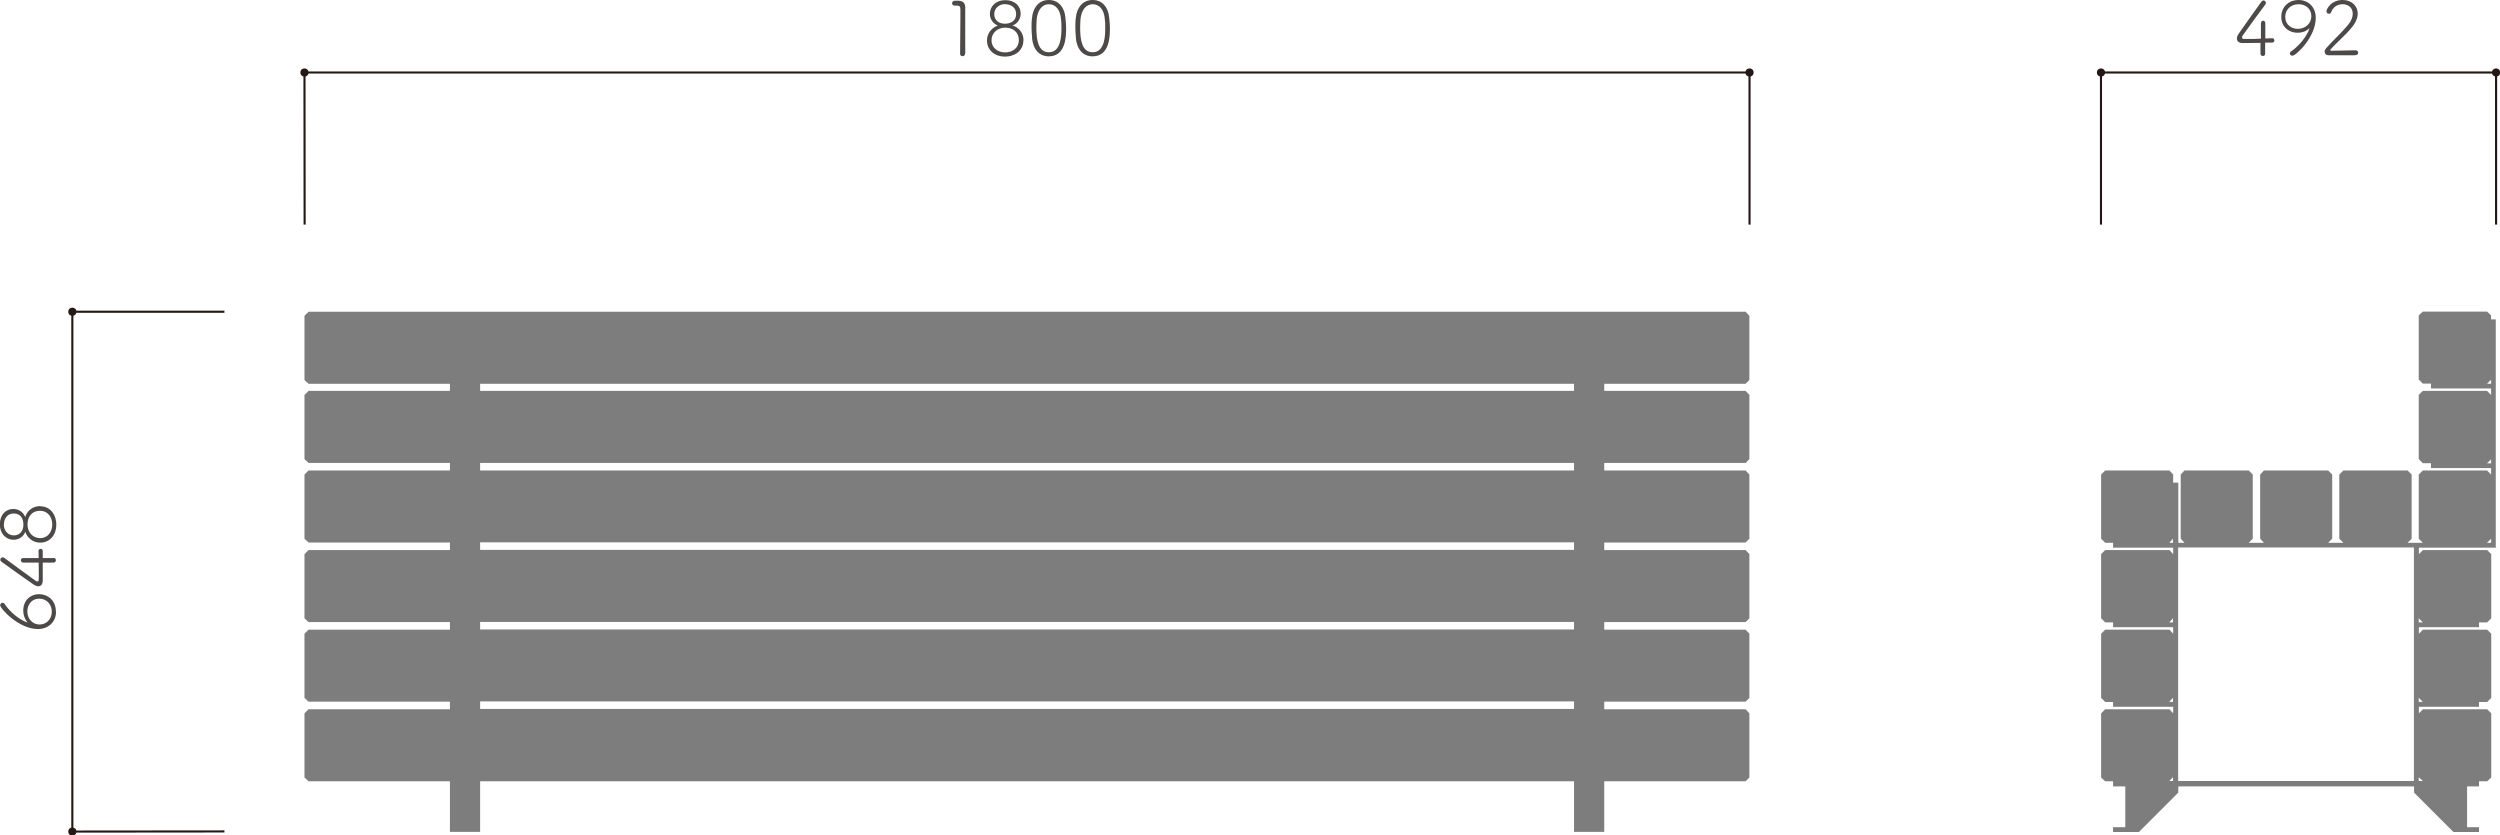 <!--?xml version="1.0" encoding="UTF-8"?-->
<svg viewBox="0 0 165.53 55.32" xmlns="http://www.w3.org/2000/svg" data-sanitized-data-name="レイヤー_2" data-name="レイヤー_2" id="_レイヤー_2">
  <defs>
    <style>
      .cls-1 {
        fill: #4c4948;
      }

      .cls-2 {
        fill: none;
        stroke: #231815;
        stroke-width: .14px;
      }

      .cls-3 {
        fill: #231815;
      }

      .cls-4 {
        fill: #7d7d7d;
      }
    </style>
  </defs>
  <g data-sanitized-data-name="図面__x28_1:1_x29_" data-name="図面__x28_1:1_x29_" id="_図面__x28_1:1_x29_">
    <polyline points="20.17 14.87 20.16 4.8 115.84 4.8 115.84 14.87" class="cls-2"></polyline>
    <circle r=".27" cy="4.8" cx="20.16" class="cls-3"></circle>
    <circle r=".27" cy="4.8" cx="115.84" class="cls-3"></circle>
    <g>
      <path d="M63.9,3.56c0,.1-.08.16-.17.16-.08,0-.16-.05-.16-.15h0c0-.51.02-1.72.02-2.43,0-.25,0-.44,0-.52,0-.19-.06-.25-.26-.25-.04,0-.07,0-.12,0h-.01c-.11,0-.16-.08-.16-.15s.05-.16.16-.17c.1,0,.14,0,.25,0,.29,0,.45.14.46.41,0,.08,0,.23,0,.4,0,.48,0,1.22,0,1.93,0,.26,0,.52,0,.76h0Z" class="cls-1"></path>
      <path d="M67.76,2.67c0,.73-.62,1.08-1.22,1.08-.66,0-1.19-.41-1.19-1.08,0-.47.33-.85.72-.98-.29-.1-.53-.41-.53-.77,0-.5.4-.91,1.02-.91.65,0,1.02.4,1.02.89,0,.34-.2.67-.54.79.42.11.73.51.73.98ZM66.55,1.83c-.49,0-.9.34-.9.84s.42.8.9.8c.53,0,.91-.33.91-.8,0-.58-.43-.84-.91-.84ZM66.55.27c-.4,0-.72.28-.72.67,0,.35.25.63.71.63.09,0,.74-.01.74-.65,0-.38-.29-.64-.73-.64Z" class="cls-1"></path>
      <path d="M68.34,2.51c-.02-.23-.04-.46-.04-.68,0-.19,0-.37.02-.56.07-.83.51-1.27,1.12-1.27s1.04.42,1.11,1.22c.02.23.04.45.04.66,0,.58-.04,1.85-1.15,1.85-.6,0-1.03-.42-1.11-1.22ZM70.28,1.84c0-.2,0-.4-.03-.59-.05-.6-.35-.97-.8-.97s-.75.39-.81,1c-.01.19-.02.38-.02.57,0,.79.12,1.61.83,1.61.83,0,.83-1.18.83-1.61Z" class="cls-1"></path>
      <path d="M71.24,2.51c-.02-.23-.04-.46-.04-.68,0-.19,0-.37.02-.56.07-.83.51-1.27,1.12-1.27s1.04.42,1.11,1.22c.02.23.04.45.04.66,0,.58-.04,1.85-1.15,1.85-.6,0-1.03-.42-1.11-1.22ZM73.18,1.84c0-.2,0-.4-.03-.59-.05-.6-.35-.97-.8-.97s-.75.39-.81,1c-.01.19-.02.38-.02.57,0,.79.12,1.61.83,1.61.83,0,.83-1.18.83-1.61Z" class="cls-1"></path>
    </g>
    <polyline points="139.11 14.87 139.11 4.8 165.27 4.8 165.27 14.87" class="cls-2"></polyline>
    <circle r=".27" cy="4.8" cx="139.11" class="cls-3"></circle>
    <circle r=".27" cy="4.8" cx="165.27" class="cls-3"></circle>
    <g>
      <path d="M149.98,3.56c0,.1-.08.15-.15.15s-.16-.05-.16-.15c0-.18,0-.38,0-.72-.48,0-1.13.01-1.18.01-.25,0-.38-.12-.38-.3,0-.1.04-.2.12-.32.3-.44,1.14-1.62,1.51-2.13.04-.05.08-.07.13-.07.08,0,.16.06.16.16,0,.03-.01.07-.04.11-.22.29-1.21,1.64-1.49,2.04-.04.06-.05.1-.05.14,0,.1.05.1.36.1.21,0,.55,0,.89-.02v-.39c0-.28,0-.49,0-.63h0c0-.11.08-.17.15-.17s.14.06.14.17c0,.25,0,.5,0,1.01.32-.01.45-.02.47-.02h0c.08,0,.13.07.13.15,0,.07-.04.14-.15.14-.06,0-.19,0-.46,0v.72s0,0,0,0Z" class="cls-1"></path>
      <path d="M151.62,3.54c0-.05.02-.1.08-.14.81-.55,1.21-1.4,1.21-1.53,0,0,0,0,0,0,0,0-.03,0-.04.03-.19.18-.46.27-.74.27-.54,0-1.08-.35-1.08-1.05S151.58,0,152.18,0c.64,0,1.15.44,1.15,1.19,0,1.26-1.3,2.5-1.55,2.5-.09,0-.16-.07-.16-.15ZM152.19.28c-.5,0-.88.35-.88.83,0,.54.42.8.84.8.49,0,.89-.36.89-.84s-.38-.79-.84-.79Z" class="cls-1"></path>
      <path d="M155.94,3.66c-.15,0-.51,0-.87,0s-.72,0-.87,0h0c-.18,0-.28-.1-.28-.23,0-.08.04-.17.11-.25.38-.44.98-.98,1.43-1.52.22-.26.32-.52.32-.75,0-.45-.35-.63-.68-.63-.29,0-.61.15-.74.51-.03.09-.09.12-.16.12-.08,0-.16-.06-.16-.16,0-.16.31-.75,1.07-.75.62,0,1,.42,1,.89,0,.27-.11.58-.38.91-.43.54-.98.97-1.44,1.5,0,0,0,.02,0,.02,0,.02.03.04.07.04.5,0,1.2-.03,1.6-.03.12,0,.18.08.18.16s-.07.16-.18.16h0Z" class="cls-1"></path>
    </g>
    <polyline points="14.86 55.05 4.79 55.06 4.79 20.64 14.86 20.64" class="cls-2"></polyline>
    <circle r=".27" cy="55.06" cx="4.79" class="cls-3"></circle>
    <circle r=".27" cy="20.64" cx="4.79" class="cls-3"></circle>
    <g>
      <path d="M3.71,40.5c0,.72-.55,1.15-1.2,1.15-1.28,0-2.5-1.37-2.5-1.57,0-.1.08-.17.17-.17.04,0,.09.02.12.07.62.92,1.46,1.23,1.51,1.23t0,0s0-.02-.02-.04c-.17-.22-.25-.48-.25-.74,0-.7.5-1.09,1.04-1.09s1.12.37,1.12,1.15ZM1.81,40.48c0,.5.35.87.81.87.42,0,.81-.32.81-.85,0-.47-.33-.86-.82-.86-.6,0-.8.5-.8.84Z" class="cls-1"></path>
      <path d="M3.55,36.94c.1,0,.15.07.15.15s-.05.16-.15.16c-.18,0-.38,0-.72,0,0,.48,0,1.13,0,1.18,0,.25-.12.39-.29.39-.09,0-.2-.04-.32-.12-.44-.3-1.62-1.14-2.13-1.51-.05-.04-.07-.08-.07-.13,0-.08.07-.16.16-.16.04,0,.08.02.12.05.29.22,1.64,1.21,2.04,1.49.05.04.1.06.13.06.09,0,.1-.06.1-.36,0-.22,0-.55-.01-.89h-.39c-.28,0-.49,0-.62,0h0c-.11,0-.17-.07-.17-.15s.05-.15.17-.15c.25,0,.5,0,1.01,0,0-.32-.01-.45-.01-.47h0c0-.09.07-.14.14-.14.07,0,.14.04.14.15,0,.06,0,.19,0,.46h.72s0,0,0,0Z" class="cls-1"></path>
      <path d="M2.65,33.52c.73,0,1.08.62,1.08,1.22,0,.66-.41,1.19-1.08,1.19-.47,0-.85-.33-.98-.72-.09.3-.41.53-.77.53-.5,0-.91-.4-.91-1.02,0-.65.4-1.02.89-1.02.34,0,.67.2.79.54.11-.42.51-.73.98-.73ZM.25,34.73c0,.4.28.72.67.72.35,0,.63-.25.63-.71,0-.1,0-.74-.65-.74-.38,0-.64.3-.64.73ZM1.82,34.73c0,.49.33.9.84.9s.8-.42.8-.9c0-.53-.33-.91-.8-.91-.58,0-.84.43-.84.91Z" class="cls-1"></path>
    </g>
    <path d="M165.25,36.23v-15.08h-.31v-.27l-.27-.25h-4.25l-.27.25v4.25l.27.27h.54v.32h3.98v.43l-.27-.27h-4.25l-.27.27v4.25l.27.27h.54v.32h3.98v.43l-.27-.27h-4.25l-.27.27v4.25l.27.27h-1.01l.27-.27v-4.25l-.27-.27h-4.25l-.27.27v4.25l.27.27h-1.01l.27-.27v-4.25l-.27-.27h-4.25l-.25.27v4.25l.25.27h-1.01l.27-.27v-4.25l-.27-.27h-4.25l-.25.27v4.25l.25.27h-.41v-3.98h-.34v-.54l-.25-.27h-4.25l-.27.27v4.25l.27.27h.52v.32h3.98v.43l-.25-.27h-4.25l-.27.27v4.25l.27.27h.52v.32h3.98v.43l-.25-.27h-4.25l-.27.27v4.25l.27.27h.52v.32h3.98v.43l-.25-.27h-4.25l-.27.27v4.25l.27.25h.52v.34h.81v2.7h-.81v.32h1.71l2.61-2.61v-.41h15.61v.41l2.61,2.61h1.69v-.32h-.79v-2.7h.79v-.34h.54l.27-.25v-4.25l-.27-.27h-4.25l-.27.27v-.43h3.98v-.32h.54l.27-.27v-4.25l-.27-.27h-4.25l-.27.27v-.43h3.98v-.32h.54l.27-.27v-4.25l-.27-.27h-4.25l-.27.27v-.43h5.08l.02.02.02-.02v-.02h-.02ZM143.88,51.71h-.25l.25-.25v.25ZM143.88,46.47h-.25l.25-.27v.27ZM143.88,41.21h-.25l.25-.27v.27ZM143.63,35.94l.25-.27v.27h-.25ZM160.42,51.71h-.27v-.25l.27.25ZM160.42,46.47h-.27v-.27l.27.27ZM160.42,41.21h-.27v-.27l.27.27ZM159.83,51.71h-15.61v-15.46h15.61v15.46ZM164.94,35.94h-.27l.27-.27v.27ZM164.94,30.68h-.27l.27-.27v.27ZM164.94,25.41h-.27l.27-.27v.27Z" class="cls-4"></path>
    <path d="M115.58,25.41l.25-.25v-4.25l-.25-.27H20.43l-.27.27v4.25l.27.25h9.36v.47h-9.36l-.27.27v4.25l.27.25h9.36v.5h-9.36l-.27.27v4.25l.27.25h9.36v.5h-9.36l-.27.27v4.25l.27.25h9.36v.5h-9.36l-.27.27v4.25l.27.25h9.36v.5h-9.36l-.27.27v4.25l.27.25h9.36v3.35h2v-3.35h72.43v3.35h2v-3.35h9.36l.25-.25v-4.25l-.25-.27h-9.36v-.5h9.36l.25-.25v-4.25l-.25-.27h-9.36v-.5h9.36l.25-.25v-4.25l-.25-.27h-9.36v-.5h9.36l.25-.25v-4.25l-.25-.27h-9.36v-.5h9.36l.25-.25v-4.25l-.25-.27h-9.36v-.47h9.36ZM104.22,46.94H31.79v-.5h72.43v.5ZM104.22,41.68H31.79v-.5h72.43v.5ZM104.22,36.41H31.79v-.5h72.43v.5ZM104.22,31.15H31.79v-.5h72.43v.5ZM104.22,25.88H31.79v-.47h72.43v.47Z" class="cls-4"></path>
  </g>
</svg>